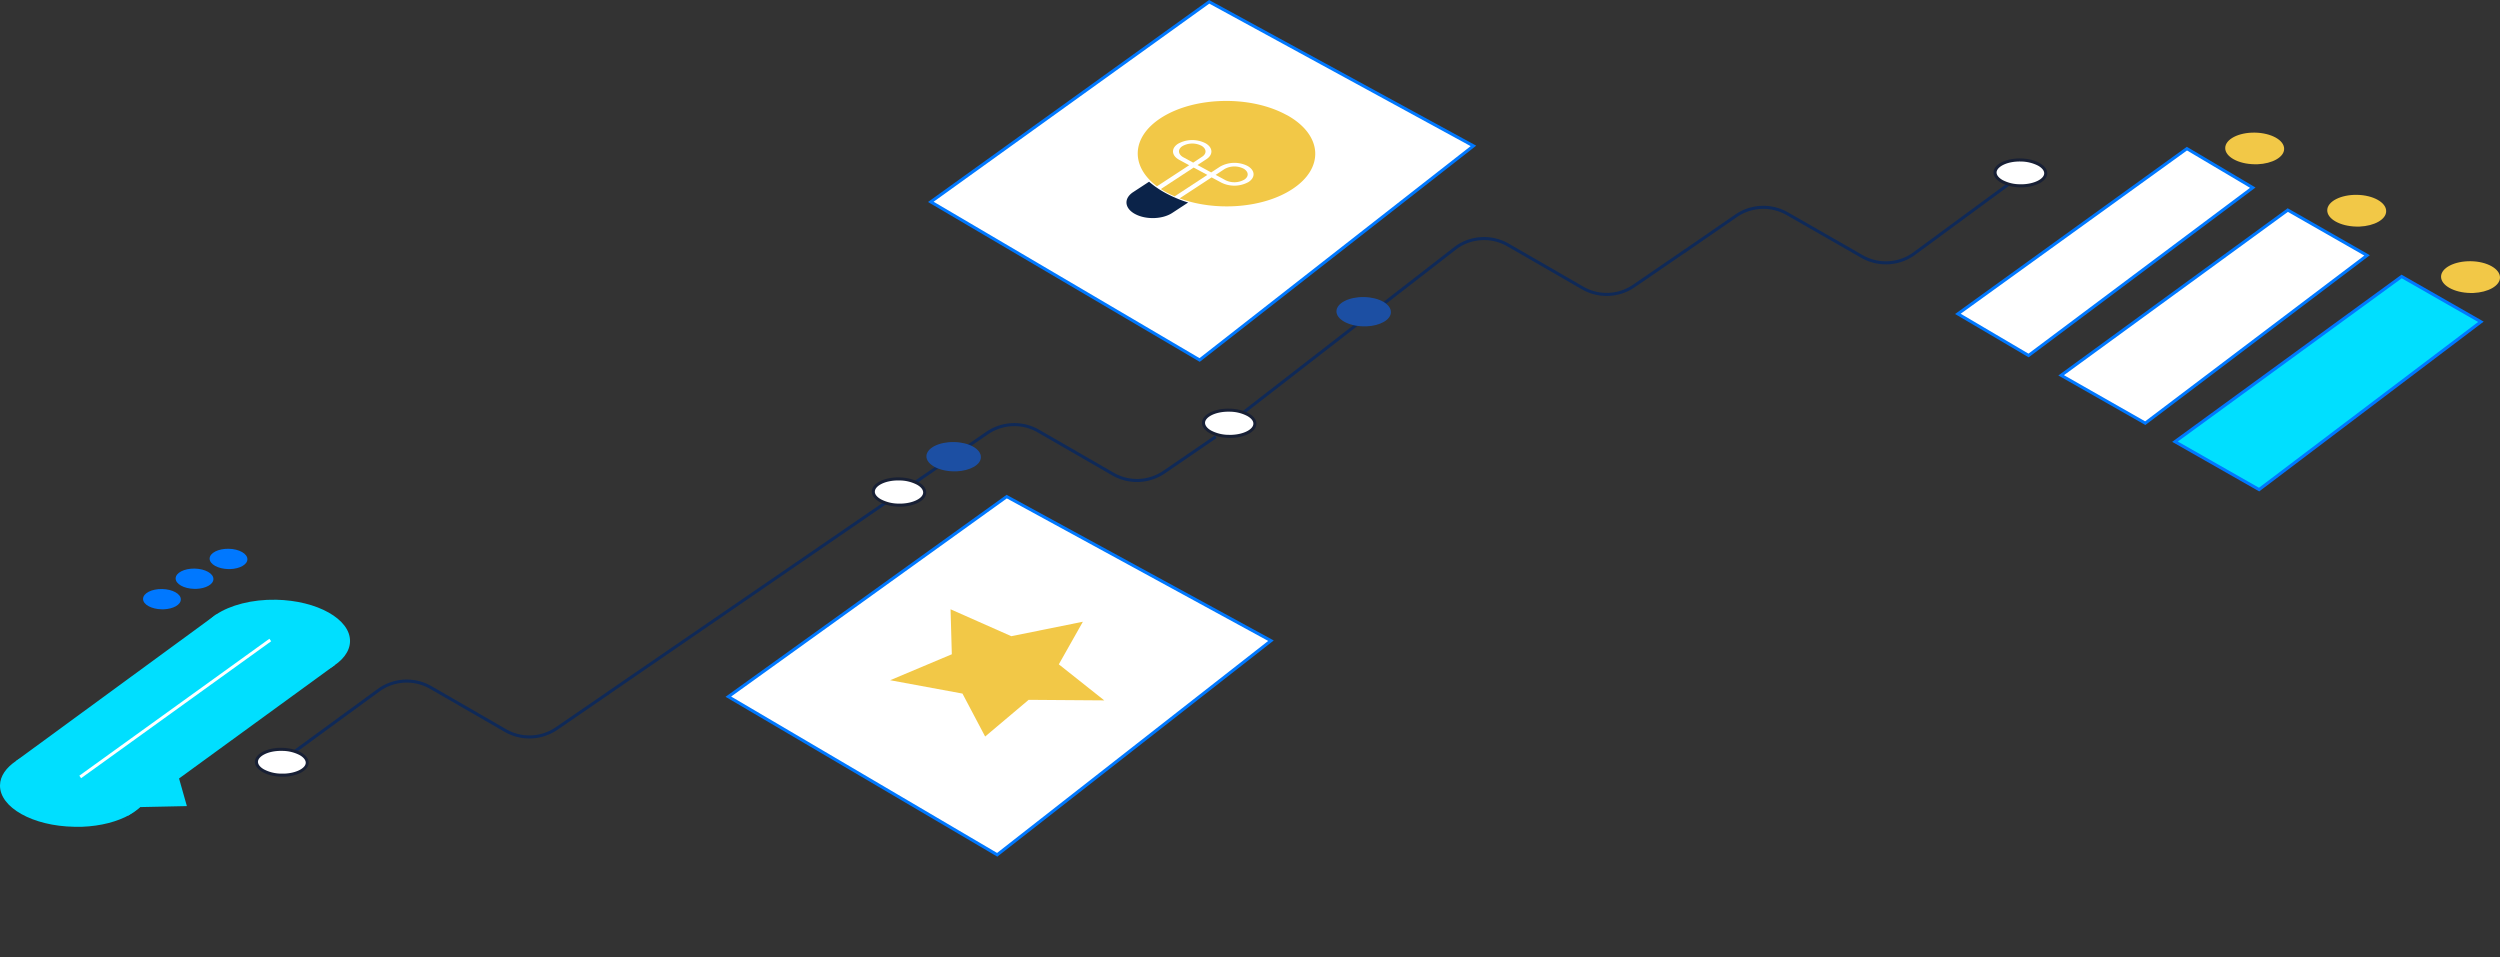 <svg xmlns="http://www.w3.org/2000/svg" viewBox="0 0 814.73 311.88"><rect x="0" y="0" width="814.73" height="311.88" fill="#333333" stroke="none"/><defs><style>.cls-1{fill:#f2c847;}.cls-10,.cls-2{fill:#00dfff;}.cls-2,.cls-3{stroke:#0078ff;}.cls-11,.cls-2,.cls-3,.cls-6{stroke-miterlimit:10;}.cls-3,.cls-7{fill:#fff;}.cls-11,.cls-4,.cls-6{fill:none;}.cls-5{fill:#0b2349;}.cls-6{stroke:#0f2957;}.cls-8{fill:#182035;}.cls-9{fill:#1c4fa3;}.cls-11{stroke:#fff;}.cls-12{fill:#0078ff;}</style></defs><title>services</title><g id="Capa_2" data-name="Capa 2"><g id="Layer_1" data-name="Layer 1"><path class="cls-1" d="M814.73,90.48c-.05,2.67-3.85,4.79-8.69,5h-1c-5.31-.1-9.57-2.5-9.52-5.35s4.39-5.08,9.71-5S814.78,87.63,814.73,90.48Z"/><polygon class="cls-2" points="708.81 143.94 782.67 90.1 808.51 104.87 736.22 159.55 708.81 143.94"/><path class="cls-1" d="M777.63,68.84c0,2.67-3.85,4.8-8.68,5-.33,0-.67,0-1,0-5.31-.1-9.57-2.49-9.52-5.34s4.39-5.09,9.7-5S777.69,66,777.63,68.84Z"/><polygon class="cls-3" points="303.34 65.79 394.06 0.59 480.18 47.55 390.95 117.32 303.34 65.79"/><rect class="cls-4" x="321.9" y="4.6" width="171.7" height="156.89"/><path class="cls-5" d="M387.21,66,382,69.41c-3.18,2.08-8.59,2.23-12.08.34l-.29-.16c-3.22-1.91-3.39-5-.31-7l5.15-3.37a29.67,29.67,0,0,0,4.29,3.07c.4.24.81.47,1.24.7A41.58,41.58,0,0,0,387.21,66Z"/><path class="cls-1" d="M393.46,57,382.8,64c-.86-.38-1.7-.77-2.51-1.21l-.92-.51-1.06-.67,10.69-7Z"/><path class="cls-1" d="M391.61,47.53c1.62,1,1.7,2.54.14,3.55L388.85,53l-3.2-1.74-.14-.07c-1.63-1-1.73-2.55-.17-3.57a6.56,6.56,0,0,1,6.11-.17Z"/><path class="cls-1" d="M405.35,55c1.62,1,1.7,2.54.14,3.55a6.57,6.57,0,0,1-6.1.18l-3.21-1.74,2.9-1.91a6.59,6.59,0,0,1,6.11-.16Z"/><path class="cls-1" d="M420.12,37.92c10.89,6.45,11.44,16.92,1,23.73-9.54,6.25-25.06,7.32-36.71,3l10.44-6.84,3.22,1.73a9.54,9.54,0,0,0,8.84-.24c2.25-1.48,2.13-3.75-.23-5.15l-.21-.12a9.54,9.54,0,0,0-8.84.26l-2.91,1.9-4.46-2.41,2.91-1.91c2.25-1.47,2.13-3.74-.22-5.14l-.21-.11a9.51,9.51,0,0,0-8.85.24c-2.26,1.47-2.12,3.74.23,5.13l.21.12,3.21,1.74-10.5,6.87c-8.64-6.48-8.43-15.91,1.21-22.22,10.71-7,29-7.53,40.86-1.12C419.47,37.54,419.8,37.73,420.12,37.92Z"/><path class="cls-6" d="M549.26,81.69,532.49,93.18a15.67,15.67,0,0,1-16.73.67l-24.28-14a15.68,15.68,0,0,0-16.74.66L400.61,138"/><path class="cls-7" d="M400.54,142.22c-4.55-.08-8.36-2.11-8.32-4.43s3.7-4.12,8.16-4.12h.31a13,13,0,0,1,6,1.45c1.49.84,2.31,1.9,2.29,3,0,2.15-3.36,4-7.55,4.11h-.91Z"/><path class="cls-8" d="M400.38,134.17h.3a12.43,12.43,0,0,1,5.78,1.39c1.31.73,2.05,1.65,2,2.53,0,1.85-3.2,3.48-7.07,3.62h-.89a12.5,12.5,0,0,1-5.79-1.39c-1.3-.73-2-1.66-2-2.53,0-1.76,3.12-3.63,7.66-3.63m0-1c-4.77,0-8.61,2-8.66,4.61s3.9,4.85,8.81,4.94h.93c4.47-.17,8-2.13,8-4.6.05-2.64-3.9-4.85-8.8-4.94Z"/><path class="cls-9" d="M453.28,101.75c0,2.47-3.56,4.44-8,4.61-.31,0-.62,0-.94,0-4.91-.09-8.85-2.31-8.8-4.94s4.06-4.7,9-4.61S453.33,99.12,453.28,101.75Z"/><rect class="cls-4" x="321.9" y="20.69" width="198.18" height="162.18"/><path class="cls-6" d="M396.19,142.33l-16.77,11.49a15.67,15.67,0,0,1-16.73.66l-24.29-14a15.67,15.67,0,0,0-16.73.67L198,226"/><path class="cls-7" d="M292.92,164.63a13,13,0,0,1-6-1.45c-1.5-.84-2.31-1.9-2.29-3,0-2.27,3.7-4.12,8.16-4.12h.31a13.08,13.08,0,0,1,6,1.45c1.49.84,2.3,1.9,2.28,3,0,2.15-3.35,4-7.55,4.11h-.91Z"/><path class="cls-8" d="M292.77,156.58h.3a12.43,12.43,0,0,1,5.78,1.39c1.31.73,2,1.65,2,2.53,0,1.85-3.2,3.48-7.06,3.62h-.89a12.47,12.47,0,0,1-5.79-1.39c-1.31-.73-2.05-1.66-2-2.53,0-1.76,3.11-3.63,7.66-3.63m0-1c-4.77,0-8.62,2-8.66,4.61s3.89,4.85,8.8,4.94h.94c4.47-.17,8-2.13,8-4.6.05-2.64-3.89-4.85-8.8-4.94Z"/><path class="cls-9" d="M319.66,149c0,2.48-3.56,4.44-8,4.61-.31,0-.62,0-.94,0-4.91-.09-8.85-2.31-8.81-4.94s4.07-4.7,9-4.61S319.71,146.33,319.66,149Z"/><polygon class="cls-3" points="237.36 227.04 328.08 161.84 414.2 208.8 324.98 278.57 237.36 227.04"/><rect class="cls-4" x="198.01" y="135.29" width="198.18" height="176.6"/><polygon class="cls-1" points="352.9 202.62 345.06 216.5 359.87 228.25 335.23 228.07 321.05 240.03 313.66 226.03 290.09 221.68 310.19 213.22 309.78 198.56 329.58 207.33 352.9 202.62"/><path class="cls-10" d="M48.77,256.8c-.1,6.78-9.77,12.18-22,12.64-.85,0-1.7,0-2.58,0C10.69,269.22-.13,263.14,0,255.9c.05-3,2-5.7,5.14-7.85,4.51-3.05,11.58-4.94,19.49-4.79C38.09,243.5,48.91,249.57,48.77,256.8Z"/><path class="cls-10" d="M114.07,209c-.11,6.78-9.78,12.18-22,12.65-.85,0-1.7,0-2.58,0-13.47-.24-24.29-6.32-24.16-13.56,0-3,2-5.7,5.14-7.85,4.51-3,11.58-4.94,19.49-4.79C103.38,195.71,114.2,201.79,114.07,209Z"/><polygon class="cls-10" points="5.14 248.05 70.43 200.26 109.07 216.78 41.77 265.77 5.14 248.05"/><line class="cls-11" x1="26.14" y1="253.2" x2="88.08" y2="208.57"/><polygon class="cls-10" points="40.67 263.13 60.9 262.7 57.19 249.59 40.67 263.13"/><path class="cls-12" d="M69.55,188.72c0,1.71-2.47,3.07-5.56,3.19h-.65c-3.4-.06-6.13-1.6-6.1-3.42s2.81-3.26,6.21-3.19S69.58,186.9,69.55,188.72Z"/><path class="cls-12" d="M80.62,182.27c0,1.71-2.46,3.07-5.56,3.19h-.65c-3.39-.07-6.12-1.6-6.09-3.43s2.81-3.25,6.21-3.19S80.66,180.45,80.62,182.27Z"/><path class="cls-12" d="M58.92,195.38c0,1.71-2.46,3.07-5.56,3.19-.21,0-.43,0-.65,0-3.4-.06-6.13-1.59-6.09-3.42s2.81-3.25,6.21-3.19S59,193.56,58.92,195.38Z"/><path class="cls-6" d="M198.18,225.9l-16.77,11.5a15.67,15.67,0,0,1-16.73.66l-24.28-14a15.66,15.66,0,0,0-16.74.67l-34,24.84"/><rect class="cls-4" x="48.01" y="173.87" width="119.99" height="101.65"/><path class="cls-7" d="M91.8,252.63c-4.48-.08-8.23-2.08-8.19-4.36s3.64-4.06,8-4.06H92a12.82,12.82,0,0,1,5.93,1.43c1.48.82,2.28,1.86,2.26,2.92,0,2.12-3.31,3.9-7.44,4.06h-.9Z"/><path class="cls-8" d="M91.64,244.71h.3a12.36,12.36,0,0,1,5.7,1.36c1.28.72,2,1.63,2,2.49,0,1.82-3.16,3.41-7,3.56h-.87a12.36,12.36,0,0,1-5.7-1.36c-1.29-.72-2-1.63-2-2.49,0-1.72,3.06-3.57,7.53-3.57m0-1c-4.69,0-8.49,2-8.53,4.55s3.84,4.79,8.68,4.87h.93c4.4-.17,7.88-2.11,7.92-4.55,0-2.59-3.85-4.78-8.68-4.86Z"/><path class="cls-6" d="M549,81.89l16.74-11.53a15.67,15.67,0,0,1,16.73-.71l24.32,13.93a15.69,15.69,0,0,0,16.73-.71l33.92-24.94"/><rect class="cls-4" x="585.4" y="32.03" width="113.73" height="101.65" transform="translate(1284.74 164.04) rotate(179.85)"/><polygon class="cls-3" points="638.06 102.29 712.7 48.44 734.16 61.16 661.09 115.85 638.06 102.29"/><polygon class="cls-3" points="671.71 122.31 745.57 68.46 771.42 83.23 699.12 137.91 671.71 122.31"/><path class="cls-1" d="M744.38,48.53c0,2.67-3.84,4.81-8.67,5-.34,0-.67,0-1,0-5.3-.08-9.57-2.46-9.53-5.31s4.38-5.1,9.69-5S744.43,45.68,744.38,48.53Z"/><path class="cls-7" d="M658.37,60.56a12.86,12.86,0,0,1-5.94-1.41c-1.48-.83-2.28-1.87-2.26-2.93,0-2.25,3.65-4.08,8.06-4.08h.27a12.85,12.85,0,0,1,5.93,1.42c1.48.82,2.28,1.86,2.26,2.92,0,2.12-3.29,3.9-7.43,4.07h-.89Z"/><path class="cls-8" d="M658.24,51.64v1h.25a12.49,12.49,0,0,1,5.7,1.35c1.29.72,2,1.62,2,2.48,0,1.82-3.14,3.43-6.94,3.58h-.87a12.28,12.28,0,0,1-5.71-1.35c-1.29-.72-2-1.62-2-2.48,0-1.73,3.07-3.59,7.56-3.59v-1m0,0c-4.72,0-8.53,2-8.56,4.57s3.85,4.78,8.69,4.85h.92c4.41-.18,7.88-2.13,7.91-4.56,0-2.6-3.85-4.77-8.68-4.85Z"/></g></g></svg>